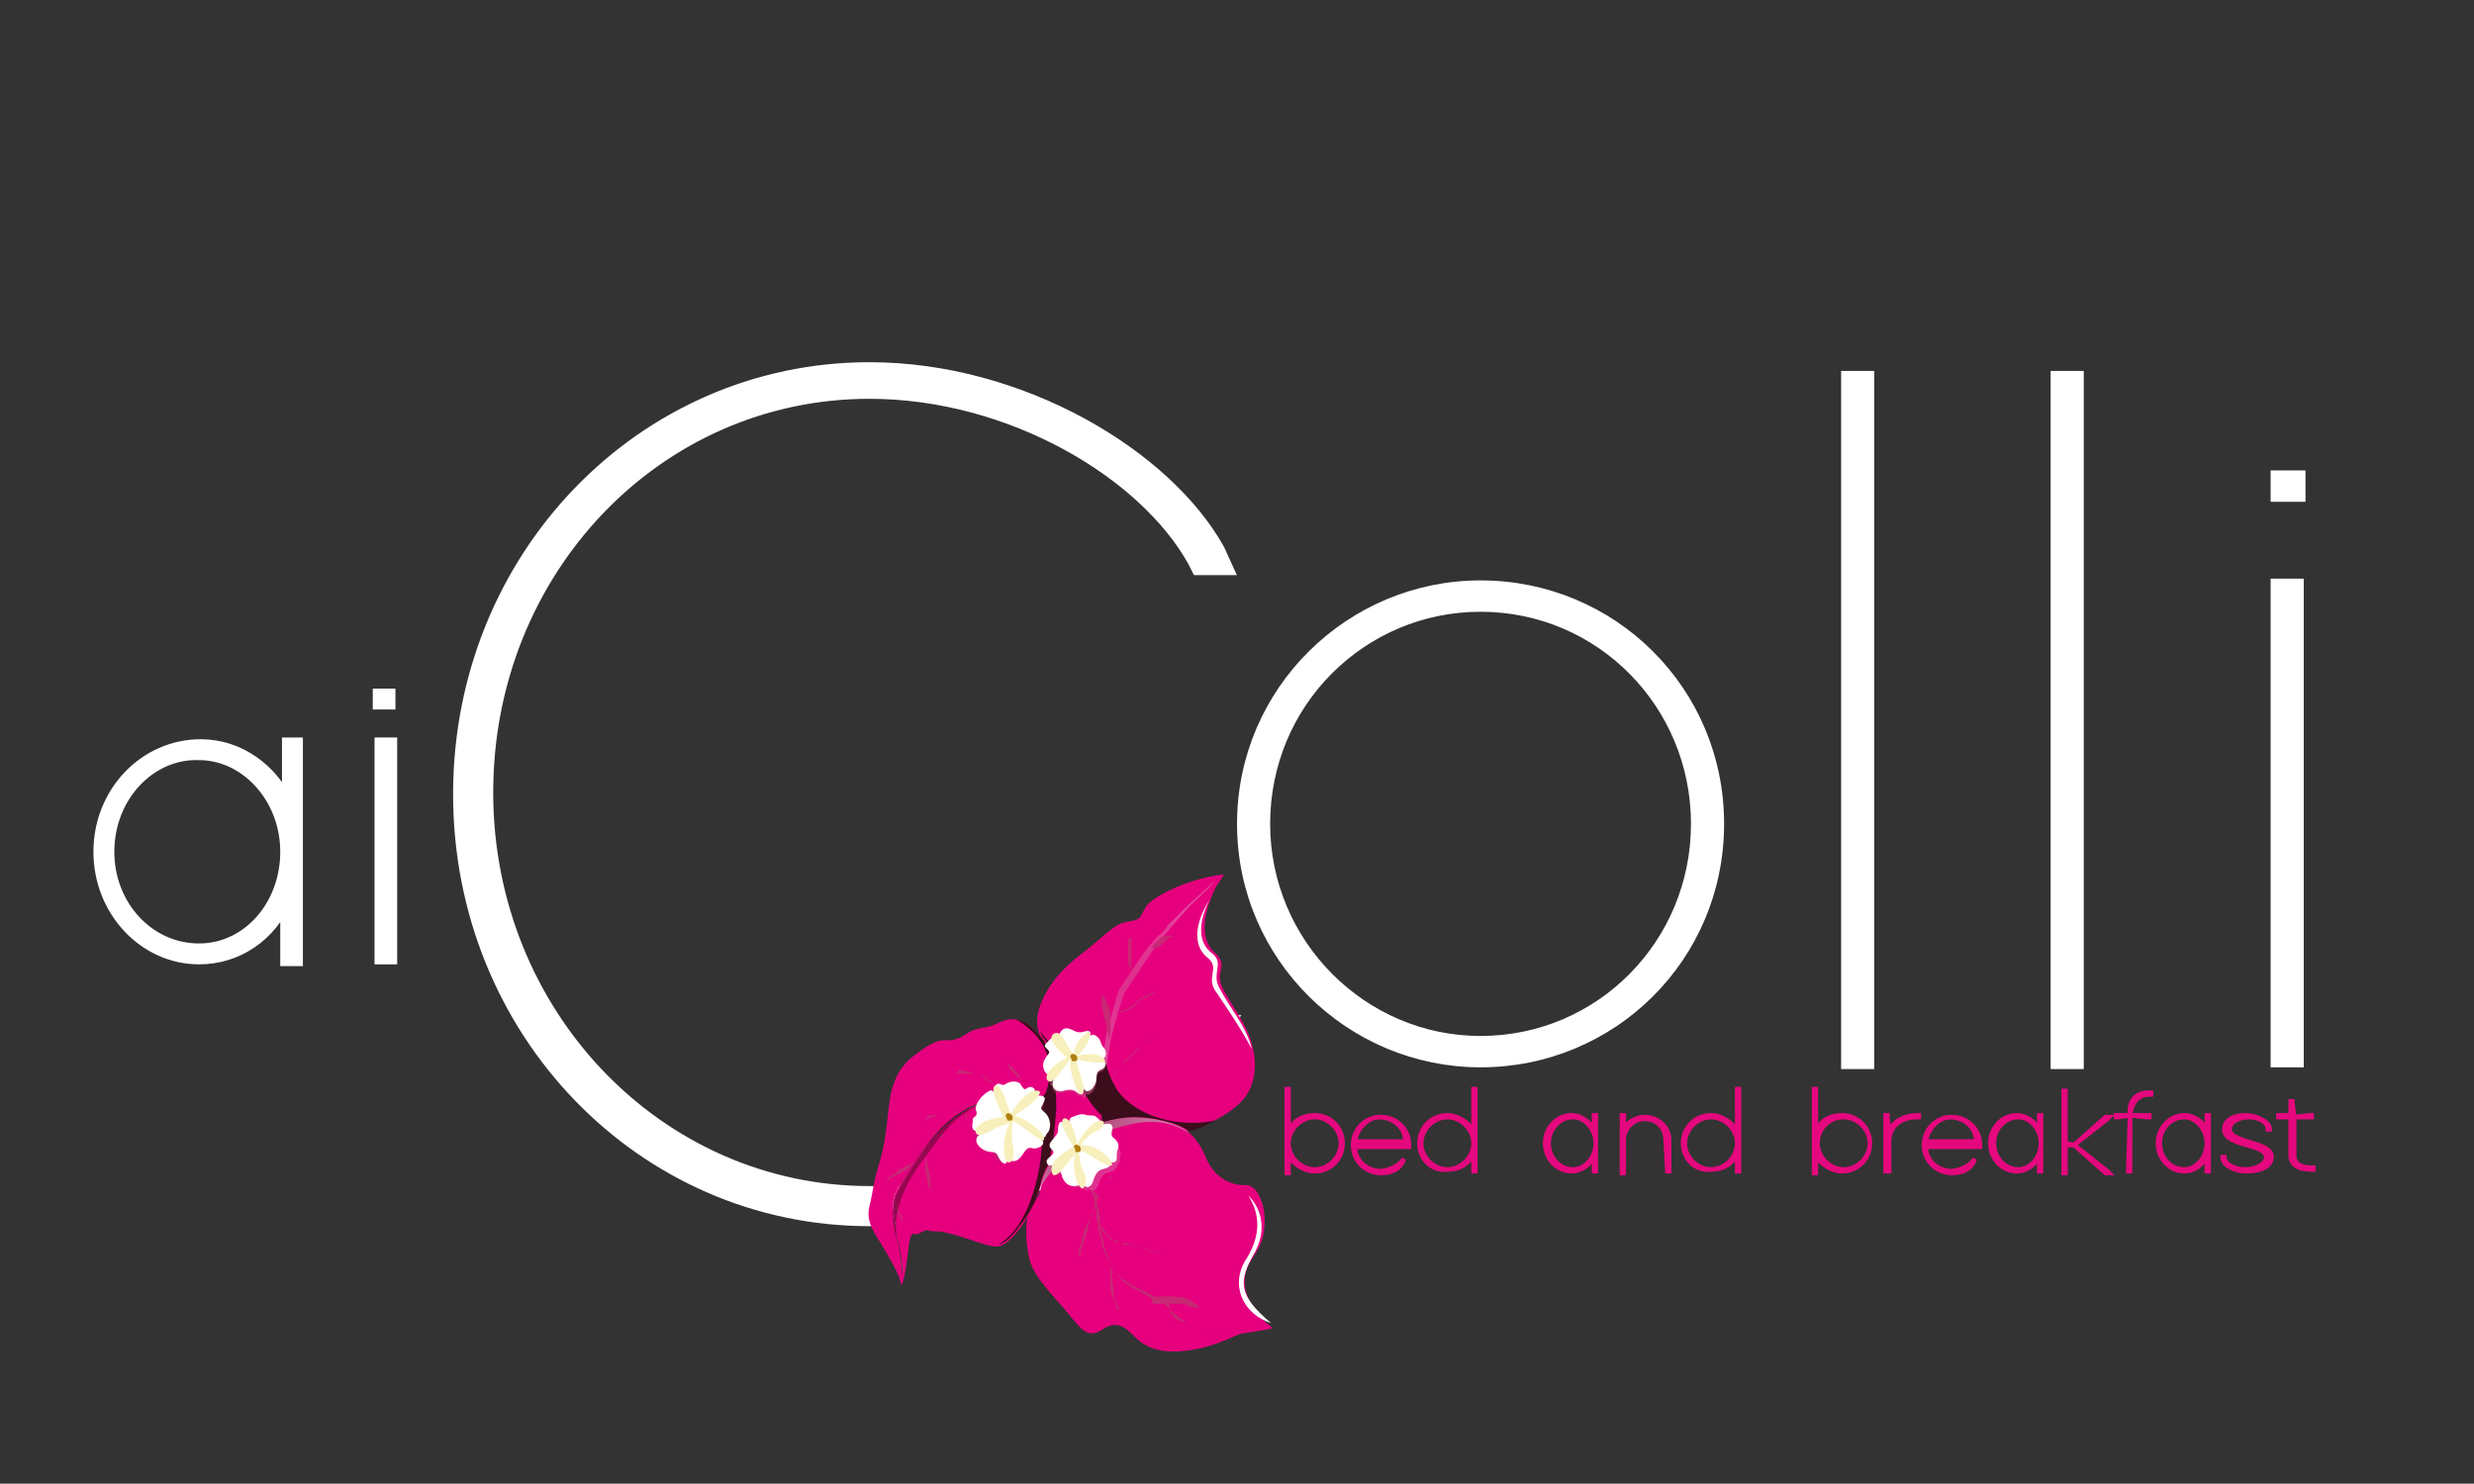<?xml version="1.0" encoding="utf-8"?>
<!-- Generator: Adobe Illustrator 24.2.0, SVG Export Plug-In . SVG Version: 6.00 Build 0)  -->
<svg version="1.1" id="Livello_1" xmlns="http://www.w3.org/2000/svg" xmlns:xlink="http://www.w3.org/1999/xlink" x="0px" y="0px"
	 viewBox="0 0 141.7 85" style="enable-background:new 0 0 141.7 85;" xml:space="preserve">
<rect x="0" y="0" width="141.7" height="85" fill="#333333" stroke="none"/>
<style type="text/css">
	.st0{fill:#FFFFFF;stroke:#FFFFFF;stroke-width:0.697;}
	.st1{fill:#E6007E;stroke:#E5087E;stroke-width:0.261;}
	.st2{fill:#E6007E;}
	.st3{opacity:0.5;}
	.st4{fill:#A94F69;}
	.st5{clip-path:url(#SVGID_7_);}
	.st6{clip-path:url(#SVGID_9_);fill:url(#SVGID_11_);}
	.st7{fill:url(#SVGID_12_);}
	.st8{opacity:0.5;fill:#E6007E;enable-background:new    ;}
	.st9{fill:url(#SVGID_13_);}
	.st10{clip-path:url(#SVGID_16_);}
	.st11{clip-path:url(#SVGID_17_);fill:url(#SVGID_18_);}
	.st12{fill:#3C0D1B;}
	.st13{clip-path:url(#SVGID_21_);}
	.st14{clip-path:url(#SVGID_22_);fill:url(#SVGID_23_);}
	.st15{clip-path:url(#SVGID_26_);}
	.st16{clip-path:url(#SVGID_27_);fill:url(#SVGID_28_);}
	.st17{fill:#FFFFFF;}
	.st18{clip-path:url(#SVGID_31_);}
	.st19{clip-path:url(#SVGID_32_);fill:url(#SVGID_33_);}
	.st20{clip-path:url(#SVGID_36_);}
	.st21{clip-path:url(#SVGID_37_);fill:url(#SVGID_38_);}
	.st22{opacity:0.46;fill:#3C0D1B;enable-background:new    ;}
	.st23{fill:url(#SVGID_39_);}
	.st24{fill:url(#SVGID_40_);}
	.st25{fill:url(#SVGID_41_);}
	.st26{fill:#F7F0BC;}
	.st27{fill:#B17F11;}
</style>
<g>
	<g>
		<path class="st0" d="M71.2,47.2c0-7.6,6.2-13.6,13.6-13.6c7.5,0,13.6,6,13.6,13.6s-6.1,13.6-13.6,13.6
			C77.4,60.8,71.2,54.8,71.2,47.2z M72.4,47.2c0,6.9,5.6,12.5,12.4,12.5c6.9,0,12.4-5.6,12.4-12.5s-5.5-12.5-12.4-12.5
			C78,34.7,72.4,40.2,72.4,47.2z"/>
		<path class="st0" d="M105.8,22.2v-0.6h1.2v0.6v38.1v0.6h-1.2v-0.6V22.2z"/>
		<path class="st0" d="M117.8,22.2v-0.6h1.2v0.6v38.1v0.6h-1.2v-0.6V22.2z"/>
		<path class="st0" d="M131,28.4h-0.6v-1.1h0.6h0.1h0.6v1.1H131L131,28.4z M130.4,34.1v-0.6h1.2v0.6v26.1v0.6h-1.2v-0.6V34.1z"/>
	</g>
	<g>
		<path class="st0" d="M5.7,48.8c0-3.4,2.6-6.1,5.8-6.1c2.2,0,4.1,1.4,5,3.4v-3.2v-0.3H17v0.3v5.9v5.9V55h-0.6v-0.3v-3.2
			c-0.9,2.1-2.8,3.4-5,3.4C8.3,54.9,5.7,52.2,5.7,48.8z M6.2,48.8c0,3.1,2.3,5.6,5.2,5.6c2.8,0,5-2.5,5-5.6s-2.3-5.6-5-5.6
			C8.6,43.1,6.2,45.6,6.2,48.8z"/>
		<path class="st0" d="M22,40.3h-0.3v-0.5H22l0,0h0.3v0.5H22L22,40.3z M21.8,42.9v-0.3h0.6v0.3v11.7v0.3h-0.6v-0.3V42.9z"/>
	</g>
	<g>
		<path class="st1" d="M73.7,65.5v-3v-0.1h0.1v0.1v2.3c0.3-0.6,0.8-0.9,1.5-0.9c0.9,0,1.6,0.7,1.6,1.6s-0.7,1.6-1.6,1.6
			c-0.6,0-1.2-0.4-1.5-0.9v0.9v0.1h-0.1v-0.1V65.5z M73.8,65.5c0,0.8,0.7,1.5,1.5,1.5s1.5-0.7,1.5-1.5S76.1,64,75.3,64
			C74.5,64,73.8,64.7,73.8,65.5z"/>
		<path class="st1" d="M80.4,66.4L80.4,66.4c-0.1,0.4-0.5,0.8-1.3,0.8c-0.9,0-1.6-0.7-1.6-1.6s0.7-1.6,1.6-1.6s1.6,0.7,1.6,1.6v0.1
			h-0.1h-3c0,0.8,0.7,1.4,1.5,1.4C79.8,67,80.2,66.7,80.4,66.4z M77.6,65.4h2.9c0-0.8-0.7-1.4-1.5-1.4C78.3,64,77.7,64.7,77.6,65.4z
			"/>
		<path class="st1" d="M81.3,65.5c0-0.9,0.7-1.6,1.6-1.6c0.6,0,1.2,0.4,1.5,0.9v-2.3v-0.1h0.1v0.1v3V67v0.1h-0.1V67v-0.9
			c-0.3,0.6-0.8,0.9-1.5,0.9C82,67.1,81.3,66.4,81.3,65.5z M81.4,65.5c0,0.8,0.7,1.5,1.5,1.5s1.5-0.7,1.5-1.5S83.7,64,82.9,64
			C82.1,64,81.4,64.7,81.4,65.5z"/>
		<path class="st1" d="M88.5,65.5c0-0.9,0.7-1.6,1.5-1.6c0.6,0,1.1,0.4,1.3,0.9V64v-0.1h0.1V64v1.5V67v0.1h-0.1V67v-0.8
			c-0.2,0.5-0.7,0.9-1.3,0.9C89.2,67.1,88.5,66.4,88.5,65.5z M88.7,65.5c0,0.8,0.6,1.5,1.4,1.5c0.7,0,1.3-0.7,1.3-1.5
			S90.8,64,90.1,64C89.3,64,88.7,64.7,88.7,65.5z"/>
		<path class="st1" d="M95.5,67.1L95.5,67.1L95.5,67.1L95.5,67.1l-0.1-1.8c0-0.7-0.5-1.2-1.2-1.2S93,64.7,93,65.3v0.1v1.7v0.1h-0.1
			v-0.1v-1.7v-0.1V64v-0.1H93V64v0.7c0.2-0.4,0.7-0.7,1.2-0.7c0.8,0,1.4,0.6,1.4,1.3v1.8H95.5z"/>
		<path class="st1" d="M96.4,65.5c0-0.9,0.7-1.6,1.6-1.6c0.6,0,1.2,0.4,1.5,0.9v-2.3v-0.1h0.1v0.1v3V67v0.1h-0.1V67v-0.9
			C99.2,66.7,98.7,67,98,67C97.1,67.1,96.4,66.4,96.4,65.5z M96.5,65.5c0,0.8,0.7,1.5,1.5,1.5s1.5-0.7,1.5-1.5S98.8,64,98,64
			S96.5,64.7,96.5,65.5z"/>
		<path class="st1" d="M103.9,65.5v-3v-0.1h0.1v0.1v2.3c0.3-0.6,0.8-0.9,1.5-0.9c0.9,0,1.6,0.7,1.6,1.6s-0.7,1.6-1.6,1.6
			c-0.6,0-1.2-0.4-1.5-0.9v0.9v0.1h-0.1v-0.1V65.5z M104.1,65.5c0,0.8,0.7,1.5,1.5,1.5s1.5-0.7,1.5-1.5s-0.7-1.5-1.5-1.5
			C104.7,64,104.1,64.7,104.1,65.5z"/>
		<path class="st1" d="M108.2,64.8c0.3-0.6,0.9-0.9,1.6-0.9h0.1V64h-0.1c-0.9,0-1.6,0.5-1.6,1.4l0,0v0.1V67v0.1H108V67v-1.5v-0.1
			l0,0V64v-0.1h0.1V64L108.2,64.8L108.2,64.8z"/>
		<path class="st1" d="M113.1,66.4L113.1,66.4c-0.1,0.4-0.5,0.8-1.3,0.8c-0.9,0-1.6-0.7-1.6-1.6s0.7-1.6,1.6-1.6s1.6,0.7,1.6,1.6
			v0.1h-0.1h-3c0,0.8,0.7,1.4,1.5,1.4C112.5,67,112.9,66.7,113.1,66.4z M110.3,65.4h2.9c0-0.8-0.7-1.4-1.5-1.4
			C111,64,110.4,64.7,110.3,65.4z"/>
		<path class="st1" d="M114,65.5c0-0.9,0.7-1.6,1.5-1.6c0.6,0,1.1,0.4,1.3,0.9V64v-0.1h0.1V64v1.5V67v0.1h-0.1V67v-0.8
			c-0.2,0.5-0.7,0.9-1.3,0.9C114.7,67.1,114,66.4,114,65.5z M114.2,65.5c0,0.8,0.6,1.5,1.4,1.5c0.7,0,1.3-0.7,1.3-1.5
			s-0.6-1.5-1.3-1.5C114.8,64,114.2,64.7,114.2,65.5z"/>
		<path class="st1" d="M118.8,65.6h-0.5v1.5v0.1h-0.1v-0.1v-1.5v-0.1v-2.9v-0.1h0.1v0.1v2.9L118.8,65.6l1.8-1.6l0,0h0.2l-0.1,0.1
			L118.8,65.6l1.9,1.5l0.1,0.1h-0.2l0,0L118.8,65.6z"/>
		<path class="st1" d="M122,63.9h1h0.1V64H123L122,63.9V67v0.1h-0.1V67L122,63.9l-0.7,0.1h-0.1v-0.1h0.1H122
			c-0.1-0.9,0.4-1.3,1.1-1.3h0.1v0.1h-0.1C122.5,62.7,122.1,63.1,122,63.9z"/>
		<path class="st1" d="M123.6,65.5c0-0.9,0.7-1.6,1.5-1.6c0.6,0,1.1,0.4,1.3,0.9V64v-0.1h0.1V64v1.5V67v0.1h-0.1V67v-0.8
			c-0.2,0.5-0.7,0.9-1.3,0.9C124.3,67.1,123.6,66.4,123.6,65.5z M123.7,65.5c0,0.8,0.6,1.5,1.4,1.5c0.7,0,1.3-0.7,1.3-1.5
			s-0.6-1.5-1.3-1.5C124.3,64,123.7,64.7,123.7,65.5z"/>
		<path class="st1" d="M130,64.7h-0.1c0-0.4-0.5-0.7-1.1-0.7s-1.1,0.3-1.1,0.7c0,0.8,2.5,0.7,2.4,1.6c0,0.5-0.6,0.8-1.4,0.8
			s-1.4-0.4-1.4-0.8h0.1c0,0.4,0.6,0.7,1.2,0.7c0.6,0,1.2-0.3,1.2-0.7c0-0.8-2.4-0.6-2.4-1.6c0-0.5,0.5-0.8,1.2-0.8
			C129.3,63.9,130,64.3,130,64.7z"/>
		<path class="st1" d="M131.4,64v2.2c0,0.5,0.4,0.7,1,0.7h0.1V67h-0.1c-0.8,0-1.2-0.3-1.2-0.8V64h-0.6h-0.1v-0.1h0.1h0.6v-0.7v-0.1
			h0.1v0.1L131.4,64l0.9-0.1h0.1V64h-0.1H131.4z"/>
	</g>
	<g>
		<g>
			<path class="st0" d="M68.5,58.9l0.2-0.4h1.8l-0.6,1.1c-3.3,5.2-11.4,10.3-20.1,10.3c-13,0-23.5-10.8-23.5-24.4
				s10.5-24.4,23.5-24.4c8.7,0,17,5,20,10.4l0.5,1.1h-1.7l-0.2-0.4c-2.8-5.1-10.5-9.7-18.6-9.7c-12.2,0-21.9,10.2-21.9,22.9
				s9.8,22.9,21.9,22.9C57.9,68.5,65.5,63.8,68.5,58.9z"/>
		</g>
	</g>
	<g>
		<g>
			<g>
				<path class="st2" d="M68.2,75.7c-0.6-0.1-1.4-1-2.1-1.4c-0.7-0.3-2-0.8-2.6-2.3c-0.5-1.5-0.1-2-1-4.6c-0.4-1.2-0.6-2.1-0.7-2.7
					c-0.5,0.2-0.8,0.5-1.1,0.9c-0.9,1.2-1,2.3-1.2,2.9c0,0-0.2,0.3-0.5,0.8s-0.3,1.9,0,3c0.4,1.1,1.5,2.1,2.3,3.1s1.1,1.2,1.8,0.8
					c0.7-0.5,1.2-0.3,1.7,0.2c0.4,0.4,1.1,1.2,3,1s2.8-0.9,3.6-1.1c0,0,0,0,0.1,0C69.6,76.4,68.7,75.8,68.2,75.7z"/>
				<path class="st2" d="M71.3,73.6c-0.1-1.4,0.9-1.6,1.1-3.1c0.2-1.4-0.4-2.7-1.1-2.6c-0.8,0-1.7-0.4-2.2-1.5
					c-0.4-1.1-1.1-1.6-1.1-1.6l0,0c-0.6-0.5-2-0.8-3.2-0.8c-0.8,0-2.2,0.3-3.2,0.8c0.1,0.6,0.3,1.4,0.7,2.7c0.9,2.5,0.5,3.1,1,4.6
					s1.9,2,2.6,2.3s1.5,1.2,2.1,1.4c0.5,0.1,1.4,0.7,3.1,0.6c0.8-0.1,1.8-0.3,1.8-0.3S71.4,75,71.3,73.6z"/>
			</g>
			<g class="st3">
				<path class="st4" d="M62.4,67.5c0,0,0.1,0.2,0.2,0.6c0.1,0.2,0.1,0.4,0.2,0.7c0.1,0.3,0.1,0.5,0.2,0.9c0,0.2,0,0.3,0,0.5
					s0,0.4,0.1,0.5c0.1,0.4,0.1,0.7,0.3,1.1c0.1,0.4,0.3,0.8,0.5,1.1c0.1,0.2,0.3,0.3,0.4,0.5c0.1,0.1,0.2,0.1,0.3,0.2
					c0.1,0.1,0.2,0.1,0.3,0.2c0.4,0.2,0.7,0.4,1.1,0.6c0.2,0.1,0.4,0.2,0.6,0.3c0.1,0,0.2,0.1,0.3,0.2L67,75l0.1,0.1
					c0.3,0.3,0.6,0.5,0.9,0.7c0.3,0.1,0.7,0.2,1,0.3c0.3,0.1,0.6,0.2,0.8,0.3c0.1,0,0.2,0.1,0.4,0.1c0.1,0,0.2,0,0.3,0
					c0.2,0,0.3,0,0.4,0s0.2,0,0.2,0s-0.1,0-0.2,0s-0.3,0-0.4,0s-0.2,0-0.3,0c-0.1,0-0.2,0-0.4-0.1c-0.3-0.1-0.5-0.2-0.8-0.3
					c-0.3-0.1-0.7-0.2-1-0.3c-0.1,0-0.2-0.1-0.3-0.1c-0.1,0-0.2-0.1-0.3-0.1c-0.1-0.1-0.2-0.1-0.2-0.2l-0.1-0.1L67,75v-0.1v-0.1
					l-0.1-0.1c-0.1-0.1-0.2-0.1-0.3-0.2c-0.2-0.1-0.4-0.2-0.6-0.3c-0.4-0.2-0.8-0.4-1.2-0.6c-0.1-0.1-0.2-0.1-0.3-0.2
					c-0.1-0.1-0.2-0.1-0.3-0.2c-0.2-0.2-0.3-0.3-0.4-0.5c-0.3-0.4-0.4-0.7-0.6-1.1c-0.1-0.4-0.2-0.8-0.3-1.2c0-0.2,0-0.4-0.1-0.5
					c0-0.2,0-0.3,0-0.5c0-0.3-0.1-0.6-0.2-0.9c-0.1-0.3-0.1-0.5-0.2-0.7C62.5,67.7,62.4,67.5,62.4,67.5z"/>
				<path class="st4" d="M62.7,68.2L62.7,68.2c0,0.1,0,0.1,0,0.2s0,0.1,0,0.2s0,0.2,0,0.3c0,0.1,0,0.2-0.1,0.4c0,0.1,0,0.1,0,0.2
					s0,0.1-0.1,0.2c0,0.1-0.1,0.3-0.1,0.4c-0.1,0.1-0.1,0.3-0.1,0.4c-0.1,0.3-0.2,0.6-0.3,0.8c0,0.1-0.1,0.3-0.1,0.4s0,0.2-0.1,0.4
					c0,0.1,0,0.2,0,0.3v0.1v0.1c0,0.1,0,0.2,0,0.2s0-0.1,0-0.2v-0.1v-0.1c0-0.1,0-0.2,0-0.3c0-0.1,0-0.2,0-0.4c0-0.1,0-0.3,0.1-0.4
					c0-0.1,0.1-0.3,0.1-0.4s0.1-0.3,0.1-0.4s0.1-0.3,0.2-0.4c0.1-0.1,0.1-0.3,0.2-0.4c0-0.1,0-0.1,0.1-0.2c0-0.1,0-0.1,0.1-0.2
					c0-0.1,0.1-0.2,0.1-0.3c0-0.1,0-0.2,0.1-0.3c0-0.1,0-0.2,0-0.2C62.7,68.3,62.7,68.3,62.7,68.2L62.7,68.2z"/>
				<path class="st4" d="M63,70.1c0,0,0,0.1,0.1,0.2s0.2,0.2,0.3,0.4c0.1,0.1,0.1,0.1,0.2,0.2c0.1,0.1,0.2,0.1,0.3,0.2
					c0.1,0,0.1,0,0.2,0.1c0.1,0,0.1,0,0.2,0s0.3,0,0.4,0.1c0.1,0,0.3,0.1,0.4,0.1s0.3,0.1,0.4,0.1s0.2,0.1,0.3,0.1
					c0.1,0,0.2,0.1,0.3,0.1c0.1,0,0.2,0.1,0.2,0.1c0.1,0,0.1,0.1,0.2,0.1c0.1,0.1,0.2,0.1,0.2,0.1s-0.1,0-0.2-0.1
					c-0.1,0-0.1,0-0.2-0.1c-0.1,0-0.2-0.1-0.3-0.1c-0.1,0-0.2-0.1-0.3-0.1c-0.1,0-0.2-0.1-0.3-0.1c-0.2-0.1-0.5-0.1-0.8-0.2
					c-0.1,0-0.3,0-0.4-0.1c-0.1,0-0.1,0-0.2,0c-0.1,0-0.1,0-0.2-0.1c-0.1-0.1-0.2-0.1-0.3-0.2s-0.2-0.2-0.2-0.2
					c-0.1-0.1-0.1-0.2-0.2-0.2c0-0.1-0.1-0.1-0.1-0.2C63,70.1,63,70.1,63,70.1z"/>
				<path class="st4" d="M62.3,66.9C62.3,66.9,62.3,66.9,62.3,66.9c0.1,0.1,0.2,0.1,0.2,0.2c0.1,0,0.1,0.1,0.2,0.1
					c0.1,0,0.1,0.1,0.2,0.1H63h0.1c0.1,0,0.2,0.1,0.3,0.1s0.2,0,0.3,0.1c0.1,0,0.2,0.1,0.3,0.1s0.2,0,0.3,0c0.1,0,0.2,0,0.3,0
					c0.1,0,0.2,0,0.2,0c0.1,0,0.3,0,0.4,0s0.1,0,0.1,0s0,0-0.1,0s-0.2,0-0.4,0c-0.1,0-0.2,0-0.2,0c-0.1,0-0.2,0-0.3,0
					c-0.1,0-0.2,0-0.3,0c-0.1,0-0.2,0-0.3-0.1c-0.1,0-0.2,0-0.3-0.1c-0.1,0-0.2-0.1-0.3-0.1H63c0,0-0.1,0-0.1-0.1
					c-0.1,0-0.1-0.1-0.2-0.1c-0.1-0.1-0.2-0.1-0.3-0.2C62.3,67,62.3,66.9,62.3,66.9z"/>
				<path class="st4" d="M63.7,72.6C63.7,72.6,63.7,72.6,63.7,72.6c0,0.2,0,0.3,0,0.4c0,0.2,0,0.6,0.1,0.9c0,0.1,0,0.2,0,0.2
					c0,0.1,0,0.2,0,0.2c0,0.1,0,0.1,0.1,0.2c0,0.1,0,0.1,0.1,0.2c0,0.1,0,0.1,0.1,0.2V75c0,0.1,0,0.1,0,0.1s0,0-0.1-0.1
					c0-0.1-0.1-0.1-0.1-0.3c0-0.1-0.1-0.1-0.1-0.2s0-0.1-0.1-0.2c0-0.1-0.1-0.3-0.1-0.5s0-0.3,0-0.5s0-0.3,0-0.4
					S63.6,72.7,63.7,72.6C63.7,72.7,63.7,72.6,63.7,72.6z"/>
				<path class="st4" d="M65.9,74.4C65.9,74.4,65.9,74.4,65.9,74.4c0.2,0,0.3,0,0.4-0.1c0.3,0,0.7-0.1,1,0c0.1,0,0.2,0,0.3,0
					c0.1,0,0.2,0,0.3,0.1c0.1,0,0.2,0,0.2,0.1c0.1,0,0.2,0,0.2,0.1c0.1,0,0.1,0.1,0.2,0.1s0.1,0,0.1,0.1c0.1,0,0.1,0.1,0.1,0.1
					s0,0-0.1,0h-0.1c-0.1,0-0.1,0-0.2,0s-0.1,0-0.2-0.1c-0.1,0-0.2,0-0.2-0.1c-0.1,0-0.2,0-0.3,0c-0.1,0-0.2,0-0.3,0
					c-0.2,0-0.4,0-0.5,0c-0.2,0-0.3,0-0.5,0c-0.1,0-0.3,0-0.3,0C66,74.4,65.9,74.4,65.9,74.4z"/>
			</g>
			<g>
				<g>
					<g>
						<defs>
							<polygon id="SVGID_1_" points="1,1 2,1 1,2 							"/>
						</defs>
						<defs>
							<polygon id="SVGID_5_" points="-1,-1 -2,-1 -1,-2 							"/>
						</defs>
						<clipPath id="SVGID_7_">
							<use xlink:href="#SVGID_1_"  style="overflow:visible;"/>
						</clipPath>
						<clipPath id="SVGID_9_" class="st5">
							<use xlink:href="#SVGID_5_"  style="overflow:visible;"/>
						</clipPath>
						
							<radialGradient id="SVGID_11_" cx="61.51" cy="22.015" r="7.59" gradientTransform="matrix(1 0 0 -1 0 86)" gradientUnits="userSpaceOnUse">
							<stop  offset="0" style="stop-color:#FFFFFF"/>
							<stop  offset="0.949" style="stop-color:#000000"/>
						</radialGradient>
						<path class="st6" d="M61.7,66.5c1.1,0.5,0.5-1.3,2-1.8c1.3-0.4,2.8-0.8,4.4,0.2L68,64.8l0,0c-0.6-0.5-2-0.8-3.2-0.8
							c-0.8,0-2.2,0.3-3.2,0.8c-0.5,0.2-0.8,0.5-1.1,0.9c-0.9,1.2-1,2.3-1.2,2.8C60,67.3,60.8,66.1,61.7,66.5z"/>
					</g>
				</g>
				
					<radialGradient id="SVGID_12_" cx="61.51" cy="22.015" r="7.59" gradientTransform="matrix(1 0 0 -1 0 86)" gradientUnits="userSpaceOnUse">
					<stop  offset="0" style="stop-color:#AA396B"/>
					<stop  offset="0.949" style="stop-color:#DD8CBB"/>
				</radialGradient>
				<path class="st7" d="M61.7,66.5c1.1,0.5,0.5-1.3,2-1.8c1.3-0.4,2.8-0.8,4.4,0.2L68,64.8l0,0c-0.6-0.5-2-0.8-3.2-0.8
					c-0.8,0-2.2,0.3-3.2,0.8c-0.5,0.2-0.8,0.5-1.1,0.9c-0.9,1.2-1,2.3-1.2,2.8C60,67.3,60.8,66.1,61.7,66.5z"/>
			</g>
			<g>
				<path class="st2" d="M65.6,52c-0.3,0.5-0.2,0.7-1,0.8c-0.8,0.1-1.4,0.9-2.6,1.8c-1.2,0.9-1.9,1.8-2.3,2.7
					c-0.4,0.9-0.4,1.6,0,2.3c0.2,0.2,0.3,0.5,0.4,0.8c0.1,0.1,0.2,0.2,0.3,0.2c1.1,0.9,1.6,2.5,2.6,3.4c-0.1-2.3,0.2-8.7,6.8-13.4
					c0.1-0.2,0.2-0.3,0.3-0.5C68.1,50.3,65.9,51.4,65.6,52z"/>
				<path class="st2" d="M60.4,60.6c-0.1-0.1-0.2-0.2-0.3-0.2c0.6,1.7,0.4,4.7-0.1,6.4c0.2-0.3,0.4-0.7,0.6-1.1
					c0.5-0.7,1.5-1.1,2.5-1.4c0-0.1,0-0.2,0-0.4C62,63.1,61.6,61.5,60.4,60.6z"/>
				<path class="st8" d="M61,62.1C60.9,62.1,60.9,62,61,62.1c0.2,0.8,0.1,2.2-0.2,3.1c0.1-0.2,0.2-0.3,0.3-0.5
					c0.3-0.3,0.7-0.6,1.2-0.7c0-0.1,0-0.1,0-0.2C61.8,63.3,61.5,62.5,61,62.1z"/>
			</g>
			<path class="st2" d="M71.2,58.6c-0.9-1.6-1.5-2.2-1.3-2.9s-0.1-0.9-0.5-1.3c-0.3-0.4-0.9-1.4,0.4-3.9c-7.1,5-7,11.9-6.8,13.8
				c0.7-0.2,1.4-0.3,1.8-0.3c1.2,0,2.5,0.3,3.2,0.8c0.3-0.1,1.8-0.5,2.9-1.5C72.2,62.2,72.1,60.2,71.2,58.6z"/>
			<g class="st3">
				
					<radialGradient id="SVGID_13_" cx="66.482" cy="28.685" r="5.43" gradientTransform="matrix(1 0 0 -1 0 86)" gradientUnits="userSpaceOnUse">
					<stop  offset="0" style="stop-color:#AA396B"/>
					<stop  offset="0.461" style="stop-color:#DB65A2"/>
					<stop  offset="0.949" style="stop-color:#DD8CBB"/>
				</radialGradient>
				<path class="st9" d="M63.1,64.2c0,0,0-0.1,0-0.2c0-0.1,0-0.3,0-0.5s0-0.5,0-0.8s0-0.7,0-1c0.1-0.8,0.1-1.6,0.3-2.6
					c0.1-0.2,0.1-0.5,0.2-0.7c0.1-0.2,0.1-0.5,0.2-0.7c0-0.1,0.1-0.2,0.1-0.4c0-0.1,0.1-0.2,0.1-0.3l0.1-0.3l0.2-0.3
					c0.1-0.2,0.3-0.4,0.4-0.6c0.1-0.1,0.1-0.2,0.2-0.3s0.1-0.2,0.2-0.3c0.1-0.2,0.3-0.4,0.4-0.6c0.2-0.2,0.3-0.4,0.5-0.6
					c0.2-0.2,0.3-0.4,0.5-0.5c0.2-0.2,0.3-0.3,0.4-0.5c0.3-0.3,0.6-0.6,0.9-0.9c0.5-0.5,1-0.9,1.3-1.2s0.5-0.4,0.5-0.4
					s-0.2,0.2-0.5,0.5s-0.8,0.7-1.3,1.3c-0.3,0.3-0.5,0.6-0.8,0.9c-0.1,0.2-0.3,0.3-0.4,0.5s-0.3,0.3-0.4,0.5s-0.3,0.4-0.4,0.6
					c-0.1,0.2-0.3,0.4-0.4,0.6c-0.1,0.1-0.1,0.2-0.2,0.3S65.1,55.9,65,56c-0.1,0.2-0.3,0.4-0.4,0.6l-0.2,0.3l-0.1,0.3
					c0,0.1-0.1,0.2-0.1,0.3s-0.1,0.2-0.1,0.3C64,58,64,58.3,63.9,58.5c-0.1,0.2-0.1,0.5-0.2,0.7c-0.2,0.9-0.3,1.8-0.4,2.5
					c0,0.4-0.1,0.7-0.1,1s0,0.6,0,0.8C63.2,64,63.1,64.2,63.1,64.2z"/>
				<path class="st4" d="M63.2,63c0,0,0-0.1,0-0.2c0-0.1,0-0.1,0.1-0.2c0-0.1,0.1-0.2,0.1-0.3c0.1-0.1,0.1-0.2,0.2-0.3
					c0.1-0.1,0.1-0.2,0.2-0.4c0.1-0.1,0.2-0.2,0.3-0.4c0.1-0.1,0.2-0.2,0.3-0.4c0.1-0.1,0.2-0.2,0.3-0.3c0.1-0.1,0.2-0.2,0.3-0.3
					c0.1-0.1,0.2-0.2,0.3-0.2c0.1-0.1,0.2-0.1,0.3-0.2c0.1-0.1,0.2-0.1,0.3-0.2c0.1,0,0.2-0.1,0.2-0.1c0.1-0.1,0.2-0.1,0.2-0.1
					s-0.1,0-0.2,0.1c-0.1,0-0.1,0.1-0.2,0.1s-0.2,0.1-0.3,0.2c-0.1,0.1-0.2,0.1-0.3,0.2c-0.1,0.1-0.2,0.2-0.3,0.3
					c-0.1,0.1-0.2,0.2-0.3,0.3c-0.1,0.1-0.2,0.2-0.3,0.3c-0.1,0.1-0.2,0.2-0.3,0.3c-0.1,0.1-0.2,0.2-0.3,0.4
					c-0.1,0.1-0.2,0.2-0.2,0.3c-0.1,0.1-0.1,0.2-0.2,0.3c-0.1,0.1-0.1,0.2-0.1,0.3s-0.1,0.2-0.1,0.2C63.2,62.9,63.2,63,63.2,63z"/>
				<path class="st4" d="M63.9,58c0,0,0.2,0,0.4-0.1c0.1,0,0.1-0.1,0.2-0.1s0.1-0.1,0.2-0.1s0.1-0.1,0.2-0.1
					c0.1-0.1,0.1-0.1,0.2-0.2c0.1-0.1,0.1-0.1,0.2-0.2c0.1,0,0.2-0.1,0.2-0.1c0.2-0.1,0.3-0.1,0.4-0.2c0.1,0,0.2-0.1,0.3-0.1
					c0.1,0,0.1,0,0.1,0s0,0-0.1,0c0,0-0.1,0-0.1,0.1c0,0-0.1,0-0.2,0.1c-0.1,0-0.1,0.1-0.2,0.1s-0.1,0.1-0.2,0.1s-0.1,0.1-0.2,0.1
					s-0.1,0.1-0.2,0.2c-0.1,0.1-0.1,0.1-0.2,0.2c-0.1,0.1-0.1,0.1-0.2,0.1s-0.2,0.1-0.2,0.1c-0.1,0-0.1,0.1-0.2,0.1s-0.1,0-0.2,0
					S64,58,64,58C63.9,58,63.9,58,63.9,58z"/>
				<path class="st4" d="M63.5,59.5C63.5,59.5,63.5,59.5,63.5,59.5c0-0.2,0-0.3-0.1-0.4c0-0.3-0.1-0.6-0.2-1c0-0.2-0.1-0.3-0.1-0.5
					c0-0.1,0-0.2,0-0.2c0-0.1,0-0.1,0-0.2c0-0.1,0-0.1,0-0.2c0-0.1,0-0.1,0-0.1c0-0.1,0-0.1,0-0.1s0,0,0,0.1c0,0,0,0.1,0.1,0.1
					c0,0.1,0,0.1,0.1,0.2c0,0.1,0,0.1,0.1,0.2c0,0.1,0,0.2,0.1,0.2c0,0.2,0.1,0.3,0.1,0.5c0,0.1,0,0.2,0,0.3s0,0.2,0,0.3
					c0,0.2,0,0.3,0,0.5C63.6,59.3,63.6,59.4,63.5,59.5C63.5,59.5,63.5,59.5,63.5,59.5z"/>
				<path class="st4" d="M64.9,55.7c0,0-0.1-0.1-0.2-0.3c0-0.1-0.1-0.2-0.1-0.3s0-0.1,0-0.2c0-0.1,0-0.1,0-0.2c0-0.1,0-0.1,0-0.2
					c0-0.1,0-0.1,0-0.2c0-0.1,0-0.1,0-0.2c0,0,0,0,0-0.1c0,0,0,0,0-0.1c0,0,0-0.1,0.1-0.1c0,0,0-0.1,0.1-0.1v-0.1c0,0,0,0,0,0.1v0.1
					v0.1V54c0,0,0,0.1,0,0.2c0,0.1,0,0.1,0,0.2c0,0.1,0,0.1,0,0.2c0,0.1,0,0.1,0,0.2c0,0.1,0,0.1,0,0.2c0,0.1,0,0.1,0,0.2v0.1
					C64.8,55.5,64.9,55.6,64.9,55.7L64.9,55.7z"/>
				<path class="st4" d="M65.9,54.3c0,0,0.1-0.1,0.2-0.2c0.1-0.1,0.1-0.1,0.2-0.2l0.1-0.1l0.1-0.1c0.1,0,0.2-0.1,0.3-0.1h0.1H67
					c0.2,0,0.3,0,0.3,0s-0.1,0-0.2,0.1H67c0,0-0.1,0-0.1,0.1c0,0-0.1,0-0.1,0.1c0,0-0.1,0-0.1,0.1c0,0-0.1,0-0.1,0.1
					c0,0-0.1,0-0.1,0.1c-0.1,0-0.2,0.1-0.2,0.1C66,54.3,65.9,54.3,65.9,54.3z"/>
			</g>
			<g>
				<g>
					<g>
						<defs>
							<polygon id="SVGID_14_" points="1,1 2,1 1,2 							"/>
						</defs>
						<defs>
							<polygon id="SVGID_15_" points="-1,-1 -2,-1 -1,-2 							"/>
						</defs>
						<clipPath id="SVGID_16_">
							<use xlink:href="#SVGID_14_"  style="overflow:visible;"/>
						</clipPath>
						<clipPath id="SVGID_17_" class="st10">
							<use xlink:href="#SVGID_15_"  style="overflow:visible;"/>
						</clipPath>
						
							<radialGradient id="SVGID_18_" cx="61.51" cy="22.014" r="7.59" gradientTransform="matrix(1 0 0 -1 0 86)" gradientUnits="userSpaceOnUse">
							<stop  offset="0" style="stop-color:#FFFFFF"/>
							<stop  offset="0.949" style="stop-color:#000000"/>
						</radialGradient>
						<path class="st11" d="M63.9,62.3c-1-1.7,0-2-2.1-2c-1.2,0-1.8-0.6-2.2-1.2c0,0.1,0.1,0.3,0.2,0.4c0.2,0.2,0.3,0.5,0.4,0.8
							c0.1,0.1,0.2,0.2,0.3,0.2c1.1,0.9,1.6,2.5,2.6,3.4c0,0.1,0,0.3,0,0.4c0.7-0.2,1.4-0.3,1.8-0.3c1.2,0,2.5,0.3,3.2,0.8
							c0.2,0,0.8-0.2,1.5-0.6C67.1,64.7,64.7,63.7,63.9,62.3z"/>
					</g>
				</g>
				<path class="st12" d="M63.9,62.3c-1-1.7,0-2-2.1-2c-1.2,0-1.8-0.6-2.2-1.2c0,0.1,0.1,0.3,0.2,0.4c0.2,0.2,0.3,0.5,0.4,0.8
					c0.1,0.1,0.2,0.2,0.3,0.2c1.1,0.9,1.6,2.5,2.6,3.4c0,0.1,0,0.3,0,0.4c0.7-0.2,1.4-0.3,1.8-0.3c1.2,0,2.5,0.3,3.2,0.8
					c0.2,0,0.8-0.2,1.5-0.6C67.1,64.7,64.7,63.7,63.9,62.3z"/>
			</g>
			<path class="st2" d="M51.4,70.9C51,68.5,51,68.7,52.1,67s2.7-3.8,4.7-3.9c1.4-0.1,2.9,0.2,3.7,0.4c0-1.6-0.2-3.2-0.8-4
				c-1-1.2-1.7-1.3-2.5-0.9c-0.8,0.4-1.2,0.2-1.8,0.6c-0.6,0.4-0.8,0.4-1.4,0.4c-0.5,0-1.3,0.6-1.8,1s-1,1.1-1.2,2.2
				c-0.2,1.1-0.2,2.4-0.6,3.7c-0.4,1.3-0.4,1.8-0.6,2.6c-0.2,0.8,0.2,1.4,0.5,1.9s1.4,2.2,1.3,2.7c0,0,0-0.1,0.1-0.2
				C51.7,73,51.6,72.2,51.4,70.9z"/>
			<path class="st2" d="M56.8,63.1c-1.9,0.2-3.6,2.2-4.7,3.9c-1.1,1.7-1.1,1.5-0.7,3.9c0.3,1.3,0.3,2.1,0.3,2.6
				c0.1-0.3,0.2-0.9,0.3-1.7c0.1-1,0.2-1.2,0.4-1.1s0.5-0.3,0.8-0.2c0.3,0.1,0.7,0,0.9,0.1c1.4,0.3,2.5,0.9,3.1,0.8s1.3-1.1,1.6-1.6
				c0.2-0.3,0.4-0.7,0.5-0.9c0.1-0.2,0.1-0.4,0.2-0.6c0.1-0.4,0.2-0.9,0.5-1.4c0.3-0.9,0.4-2.1,0.5-3.3C59.7,63.3,58.2,63,56.8,63.1
				z"/>
			<g class="st3">
				<path class="st4" d="M51.8,73c0,0,0-0.2-0.1-0.5s-0.2-0.8-0.3-1.3c-0.1-0.3-0.1-0.6-0.2-0.9c-0.1-0.3-0.1-0.7-0.1-1
					c0-0.4,0.1-0.7,0.3-1.1c0.2-0.3,0.4-0.6,0.6-1c0.1-0.2,0.2-0.3,0.3-0.5s0.2-0.3,0.3-0.5s0.2-0.3,0.3-0.5
					c0.1-0.1,0.2-0.3,0.3-0.4c0.2-0.3,0.4-0.5,0.7-0.8c0.1-0.1,0.2-0.2,0.3-0.3c0.1-0.1,0.2-0.2,0.3-0.3c0.2-0.2,0.4-0.3,0.6-0.4
					c0.1-0.1,0.2-0.1,0.3-0.1s0.2-0.1,0.3-0.1c0.2-0.1,0.3-0.1,0.4-0.1c0.1,0,0.1,0,0.1,0s0,0-0.1,0s-0.2,0.1-0.4,0.1
					c-0.1,0-0.2,0.1-0.3,0.1s-0.2,0.1-0.3,0.1c-0.2,0.1-0.4,0.3-0.6,0.4c-0.1,0.1-0.2,0.2-0.3,0.3s-0.2,0.2-0.3,0.3
					c-0.2,0.2-0.4,0.5-0.7,0.8c-0.1,0.1-0.2,0.3-0.3,0.4s-0.2,0.3-0.3,0.5s-0.2,0.3-0.3,0.5S52.1,67,52,67.2c-0.2,0.3-0.4,0.6-0.6,1
					c-0.2,0.3-0.3,0.7-0.3,1s0,0.7,0.1,1s0.1,0.6,0.2,0.9c0.1,0.6,0.2,1,0.2,1.3C51.7,72.8,51.8,73,51.8,73z"/>
				<path class="st4" d="M51.2,68.6L51.2,68.6c0,0.1,0.1,0.2,0.1,0.3c0,0.1,0.1,0.2,0.1,0.3c0,0.1,0,0.1,0.1,0.2
					c0,0.1,0,0.1,0.1,0.2c0,0.1,0.1,0.2,0.1,0.3c0,0.1,0,0.1,0.1,0.1v0.1c0,0.1,0.1,0.2,0.1,0.2v0.1c0,0,0,0,0-0.1
					c0,0-0.1-0.1-0.1-0.2c0,0,0-0.1-0.1-0.1c0,0,0-0.1-0.1-0.1c0-0.1,0-0.1-0.1-0.2c0-0.1,0-0.1-0.1-0.2c0-0.1,0-0.1-0.1-0.2
					c0-0.1,0-0.1,0-0.2s0-0.2-0.1-0.3C51.2,68.8,51.2,68.7,51.2,68.6L51.2,68.6z"/>
				<path class="st4" d="M50.6,67.9c0,0,0.1-0.1,0.2-0.3c0.1-0.2,0.4-0.3,0.6-0.5c0.1-0.1,0.2-0.2,0.3-0.2s0.1-0.1,0.2-0.1
					c0.1,0,0.1-0.1,0.2-0.1c0.1,0,0.2-0.1,0.2-0.1c0.1,0,0.1,0,0.1,0s0,0-0.1,0.1c-0.1,0-0.1,0.1-0.2,0.2L52,67c0,0-0.1,0.1-0.2,0.1
					c-0.1,0-0.1,0.1-0.2,0.1c-0.1,0-0.1,0.1-0.2,0.1c-0.1,0-0.1,0.1-0.2,0.1c-0.1,0-0.1,0.1-0.2,0.1c-0.1,0.1-0.2,0.2-0.3,0.2
					C50.8,67.8,50.7,67.8,50.6,67.9L50.6,67.9z"/>
				<path class="st4" d="M52.9,65.8C52.9,65.8,52.9,65.8,52.9,65.8c0,0.2,0,0.3,0.1,0.4c0,0.1,0.1,0.3,0.1,0.4
					c0,0.2,0.1,0.3,0.1,0.5c0.1,0.3,0.1,0.7,0.1,0.9c0,0.1,0,0.2,0,0.3c0,0.1,0,0.1,0,0.1s0,0,0-0.1s0-0.2-0.1-0.3
					c-0.1-0.3-0.1-0.6-0.2-0.9c0-0.1,0-0.2,0-0.3c0-0.1,0-0.2,0-0.2c0-0.2,0-0.3,0-0.4S53,66,52.9,65.8
					C52.9,65.9,52.9,65.8,52.9,65.8z"/>
				<path class="st4" d="M54.1,64.5c0,0,0,0.1-0.1,0.2v0.1v0.1c0,0.1,0,0.2-0.1,0.3v0.1v0.1c0,0.1,0,0.2,0,0.2c0,0.1,0,0.2,0,0.2
					s0-0.1,0-0.2s0-0.2,0-0.2v-0.1v-0.1c0-0.1,0-0.2,0.1-0.3v-0.1v-0.1C54,64.6,54.1,64.5,54.1,64.5z"/>
				<path class="st4" d="M52.7,64.2c0,0,0.1,0,0.3-0.1c0.1,0,0.2,0,0.3-0.1c0.1,0,0.2,0,0.4-0.1c0.1,0,0.1,0,0.2,0
					c0.1,0,0.1,0,0.2,0c0.1,0,0.2,0,0.3,0s0.2,0,0.2,0c0.1,0,0.1,0,0.1,0s0,0-0.1,0s-0.1,0-0.2,0c-0.1,0-0.2,0-0.3,0s-0.2,0-0.3,0
					s-0.2,0-0.3,0s-0.2,0-0.3,0C52.9,64.2,52.8,64.2,52.7,64.2L52.7,64.2z"/>
				<path class="st4" d="M55.4,63.5C55.4,63.5,55.4,63.6,55.4,63.5c0,0.1,0,0.2-0.1,0.3c0,0.1,0,0.1,0,0.2c0,0.1,0,0.1,0,0.2
					s0,0.1,0,0.2s0,0.1,0,0.2s0,0.1,0,0.2s0,0.1,0,0.2s0,0.1,0,0.2s0,0.1,0,0.2s0,0.2,0,0.2c0,0.1,0,0.1,0,0.1s0,0,0-0.1
					s0-0.1,0-0.2s0-0.1,0-0.2s0-0.1,0-0.2s0-0.1,0-0.2s0-0.1,0-0.2s0-0.1,0-0.2s0-0.1,0-0.2s0.1-0.2,0.1-0.3
					C55.3,63.7,55.4,63.7,55.4,63.5C55.4,63.6,55.4,63.5,55.4,63.5z"/>
				<path class="st4" d="M54.8,61.5C54.8,61.5,54.8,61.5,54.8,61.5c0.2,0,0.3,0,0.4,0s0.2,0,0.4,0c0.1,0,0.1,0,0.2,0h0.1H56
					c0.1,0,0.1,0.1,0.2,0.1c0.1,0,0.1,0.1,0.2,0.1c0.1,0.1,0.2,0.2,0.3,0.2c0.1,0.1,0.2,0.1,0.2,0.2l0.1,0.1c0,0,0,0-0.1-0.1
					c-0.1,0-0.1-0.1-0.2-0.1c-0.1-0.1-0.2-0.1-0.3-0.2c0,0-0.1,0-0.1-0.1c0,0-0.1,0-0.1-0.1c-0.1,0-0.1-0.1-0.2-0.1h-0.1h-0.1
					c-0.1,0-0.1,0-0.2-0.1c-0.1,0-0.3,0-0.4-0.1c-0.1,0-0.2,0-0.3,0C54.8,61.5,54.8,61.5,54.8,61.5z"/>
				<path class="st4" d="M57.7,60.9c0,0,0.1,0.1,0.2,0.2c0.1,0,0.1,0.1,0.2,0.2c0.1,0.1,0.1,0.1,0.2,0.2c0.1,0.1,0.1,0.2,0.1,0.2
					s0,0.1,0.1,0.1v0.1c0,0.1,0.1,0.2,0.1,0.2s-0.1-0.1-0.1-0.2c0,0,0-0.1-0.1-0.1c0,0,0-0.1-0.1-0.1l-0.1-0.1l-0.1-0.1L58,61.4
					l-0.1-0.1c-0.1-0.1-0.1-0.1-0.1-0.2C57.7,61,57.7,60.9,57.7,60.9z"/>
			</g>
			<g>
				<g>
					<g>
						<defs>
							<polygon id="SVGID_19_" points="1,1 2,1 1,2 							"/>
						</defs>
						<defs>
							<polygon id="SVGID_20_" points="-1,-1 -2,-1 -1,-2 							"/>
						</defs>
						<clipPath id="SVGID_21_">
							<use xlink:href="#SVGID_19_"  style="overflow:visible;"/>
						</clipPath>
						<clipPath id="SVGID_22_" class="st13">
							<use xlink:href="#SVGID_20_"  style="overflow:visible;"/>
						</clipPath>
						
							<radialGradient id="SVGID_23_" cx="61.51" cy="22.015" r="7.59" gradientTransform="matrix(1 0 0 -1 0 86)" gradientUnits="userSpaceOnUse">
							<stop  offset="0" style="stop-color:#FFFFFF"/>
							<stop  offset="0.949" style="stop-color:#000000"/>
						</radialGradient>
						<path class="st14" d="M59.7,59.5c-0.6-0.7-1-1-1.5-1.1c1,0.6,2.5,1.9,1.7,4.2c-1,1.3-0.6,1-0.3,2.1c0.3,1-0.3,5.4-2.4,6.6
							c0.6-0.1,1.2-1.1,1.6-1.6c0.2-0.3,0.4-0.7,0.5-0.9c0.1-0.2,0.1-0.4,0.2-0.6c0.1-0.4,0.2-0.9,0.5-1.4c0.3-0.9,0.4-2.1,0.5-3.3
							C60.5,61.9,60.3,60.3,59.7,59.5z"/>
					</g>
				</g>
				<path class="st12" d="M59.7,59.5c-0.6-0.7-1-1-1.5-1.1c1,0.6,2.5,1.9,1.7,4.2c-1,1.3-0.6,1-0.3,2.1c0.3,1-0.3,5.4-2.4,6.6
					c0.6-0.1,1.2-1.1,1.6-1.6c0.2-0.3,0.4-0.7,0.5-0.9c0.1-0.2,0.1-0.4,0.2-0.6c0.1-0.4,0.2-0.9,0.5-1.4c0.3-0.9,0.4-2.1,0.5-3.3
					C60.5,61.9,60.3,60.3,59.7,59.5z"/>
			</g>
			<g>
				<g>
					<defs>
						<polygon id="SVGID_24_" points="1,1 2,1 1,2 						"/>
					</defs>
					<defs>
						<polygon id="SVGID_25_" points="-1,-1 -2,-1 -1,-2 						"/>
					</defs>
					<clipPath id="SVGID_26_">
						<use xlink:href="#SVGID_24_"  style="overflow:visible;"/>
					</clipPath>
					<clipPath id="SVGID_27_" class="st15">
						<use xlink:href="#SVGID_25_"  style="overflow:visible;"/>
					</clipPath>
					
						<radialGradient id="SVGID_28_" cx="69.64" cy="33.736" r="7.769" gradientTransform="matrix(1 0 0 -1 0 86)" gradientUnits="userSpaceOnUse">
						<stop  offset="5.133900e-02" style="stop-color:#FFFFFF"/>
						<stop  offset="1" style="stop-color:#000000"/>
					</radialGradient>
					<path class="st16" d="M69.3,51.5c0,0-1.2,2.1,0.1,3.1c0.8,0.6-0.1,1.2,0.5,2.1c0.5,1,1.5,2.1,1.8,3.4c-0.7-1.3-1.4-2.3-2-3.2
						c-0.7-0.9,0.2-1.4-0.5-2C68.4,54.3,68.3,53.1,69.3,51.5z"/>
				</g>
			</g>
			<path class="st17" d="M69.3,51.5c0,0-1.2,2.1,0.1,3.1c0.8,0.6-0.1,1.2,0.5,2.1c0.5,1,1.5,2.1,1.8,3.4c-0.7-1.3-1.4-2.3-2-3.2
				c-0.7-0.9,0.2-1.4-0.5-2C68.4,54.3,68.3,53.1,69.3,51.5z"/>
			<g>
				<g>
					<defs>
						<polygon id="SVGID_29_" points="1,1 2,1 1,2 						"/>
					</defs>
					<defs>
						<polygon id="SVGID_30_" points="-1,-1 -2,-1 -1,-2 						"/>
					</defs>
					<clipPath id="SVGID_31_">
						<use xlink:href="#SVGID_29_"  style="overflow:visible;"/>
					</clipPath>
					<clipPath id="SVGID_32_" class="st18">
						<use xlink:href="#SVGID_30_"  style="overflow:visible;"/>
					</clipPath>
					
						<radialGradient id="SVGID_33_" cx="74.053" cy="12.238" r="10.273" gradientTransform="matrix(1 0 0 -1 0 86)" gradientUnits="userSpaceOnUse">
						<stop  offset="5.133900e-02" style="stop-color:#FFFFFF"/>
						<stop  offset="1" style="stop-color:#000000"/>
					</radialGradient>
					<path class="st19" d="M71.5,68.5c0,0,1.4,1.2,0.4,3.2c-1,1.7-1,2.5,0.9,4.1c-1.6-0.5-2.4-2.2-1.4-3.7
						C72.2,70.8,72.2,69.6,71.5,68.5z"/>
				</g>
			</g>
			<path class="st17" d="M71.5,68.5c0,0,1.4,1.2,0.4,3.2c-1,1.7-1,2.5,0.9,4.1c-1.6-0.5-2.4-2.2-1.4-3.7
				C72.2,70.8,72.2,69.6,71.5,68.5z"/>
			<g>
				<g>
					<defs>
						<polygon id="SVGID_34_" points="1,1 2,1 1,2 						"/>
					</defs>
					<defs>
						<polygon id="SVGID_35_" points="-1,-1 -2,-1 -1,-2 						"/>
					</defs>
					<clipPath id="SVGID_36_">
						<use xlink:href="#SVGID_34_"  style="overflow:visible;"/>
					</clipPath>
					<clipPath id="SVGID_37_" class="st20">
						<use xlink:href="#SVGID_35_"  style="overflow:visible;"/>
					</clipPath>
					
						<radialGradient id="SVGID_38_" cx="52.414" cy="15.092" r="10.313" gradientTransform="matrix(1 0 0 -1 0 86)" gradientUnits="userSpaceOnUse">
						<stop  offset="5.133900e-02" style="stop-color:#FFFFFF"/>
						<stop  offset="1" style="stop-color:#000000"/>
					</radialGradient>
					<path class="st21" d="M51.4,71.2c0,0-0.6-1.8,0-2.9s1.3-2.1,1.8-2.8c0.5-0.7,1.3-1.7,2.7-2.1c-1.1,0.6-1.5,1-2.4,2.2
						S50.9,68.8,51.4,71.2z"/>
				</g>
			</g>
			<path class="st22" d="M51.4,71.2c0,0-0.6-1.8,0-2.9s1.3-2.1,1.8-2.8c0.5-0.7,1.3-1.7,2.7-2.1c-1.1,0.6-1.5,1-2.4,2.2
				S50.9,68.8,51.4,71.2z"/>
			<g class="st3">
				
					<radialGradient id="SVGID_39_" cx="58.35" cy="20.793" r="12.485" gradientTransform="matrix(1 0 0 -1 0 86)" gradientUnits="userSpaceOnUse">
					<stop  offset="0" style="stop-color:#843A6B"/>
					<stop  offset="0.191" style="stop-color:#AA396B"/>
					<stop  offset="0.428" style="stop-color:#DB65A2"/>
					<stop  offset="0.949" style="stop-color:#DD8CBB"/>
				</radialGradient>
				<path class="st23" d="M63.9,65.5c-0.2-0.2-0.3-0.2-0.2-0.6c0.1-0.3,0-0.4-0.4-0.4l-0.1-0.1h-0.1c0-0.1-0.1-0.2-0.2-0.3
					C62.8,64,62.6,64,62.4,64c-0.3,0-0.4-0.1-0.9,0.1c-0.1,0-0.1,0.1-0.1,0.2c-0.1-0.1-0.2-0.1-0.3-0.1S61,64.3,61,64.4
					c-0.2-0.1-0.3,0.1-0.3,0.4s0,0.3-0.4,0.7c-0.3,0.4,0.3,0.5,0.1,0.7s-0.5,0.3-0.3,0.6c0.1,0.1,0.2,0.1,0.3,0.1
					c-0.1,0.2,0,0.3,0.1,0.4s0.2,0,0.3-0.1c0.1,0,0.2,0.1,0.2,0.2c0.1,0.3,0.4,0.8,1,0.6c0.1,0.1,0.1,0.2,0.2,0.2c0,0,0.1,0,0.1-0.1
					c0.2,0.2,0.5,0.1,0.6-0.2c0.1-0.3,0.2-0.6,0.5-0.7s0.5-0.1,0.5-0.3c0.1,0,0.1,0,0.1-0.1v-0.1c0.2,0,0.1-0.4,0.2-0.7
					C64.1,65.9,64.1,65.7,63.9,65.5z"/>
				
					<radialGradient id="SVGID_40_" cx="58.35" cy="20.793" r="12.485" gradientTransform="matrix(1 0 0 -1 0 86)" gradientUnits="userSpaceOnUse">
					<stop  offset="0" style="stop-color:#843A6B"/>
					<stop  offset="0.191" style="stop-color:#AA396B"/>
					<stop  offset="0.428" style="stop-color:#DB65A2"/>
					<stop  offset="0.949" style="stop-color:#DD8CBB"/>
				</radialGradient>
				<path class="st24" d="M59.9,63.9c-0.4-0.4-0.2-0.2-0.1-0.7c0.1-0.3-0.1-0.4-0.3-0.4c0-0.1,0-0.1,0-0.2h-0.1
					c0-0.2-0.2-0.3-0.4-0.2s-0.2,0.2-0.4-0.1s-0.7-0.3-0.9-0.1c-0.3,0.2-0.3-0.2-0.6,0.1L57,62.4c-0.1,0-0.1,0-0.3,0.1
					c-0.3,0.2-0.7,0.7-0.6,1c0.1,0.4,0,0.3-0.2,0.5c-0.1,0.2-0.3,0.6-0.1,0.7v0.1c0,0.1,0.1,0.1,0.2,0.1L55.9,65
					c-0.2,0.4,0.3,0.9,0.7,0.9s0.3,0.4,0.6,0.6c0.2,0.1,0.3,0.1,0.3,0h0.1c0,0,0.1,0,0.1-0.1l0,0c0.4,0.1,0.5-0.1,0.7-0.4
					s0.3-0.4,0.6-0.4c0.2,0,0.6-0.1,0.5-0.4c0.1,0,0.1,0,0.1,0c0-0.1,0-0.1-0.1-0.2c0.2,0.1,0.1-0.1,0.2-0.2
					C60.3,64.8,60.3,64.3,59.9,63.9z"/>
				
					<radialGradient id="SVGID_41_" cx="58.35" cy="20.793" r="12.486" gradientTransform="matrix(1 0 0 -1 0 86)" gradientUnits="userSpaceOnUse">
					<stop  offset="0" style="stop-color:#843A6B"/>
					<stop  offset="0.191" style="stop-color:#AA396B"/>
					<stop  offset="0.428" style="stop-color:#DB65A2"/>
					<stop  offset="0.949" style="stop-color:#DD8CBB"/>
				</radialGradient>
				<path class="st25" d="M59.9,61.5c0.1,0.2,0.2,0.3,0.3,0.3c-0.1,0.2-0.1,0.3,0,0.4c0,0,0,0,0.1,0c-0.1,0.4,0.3,0.5,0.6,0.4
					s0.6-0.1,0.8,0.1c0.1,0.1,0.2,0.1,0.3,0.1c0,0.1,0.1,0.1,0.1,0.1c0.1,0,0.1-0.1,0.1-0.2c0.3,0.1,0.6-0.4,0.6-0.8
					c0-0.4,0.1-0.4,0.2-0.5c0.1,0,0.4-0.2,0.3-0.4c0,0,0.1,0,0.1-0.1s0-0.1-0.1-0.2c0.2-0.1,0.1-0.4-0.1-0.6
					c-0.2-0.2-0.1-0.5-0.5-0.7c-0.1,0-0.1,0-0.2,0c0-0.1,0-0.2-0.1-0.2c0-0.1-0.2-0.1-0.3,0c-0.3,0.1-0.5,0.1-0.7-0.1
					c-0.2-0.1-0.5-0.2-0.7,0.1h-0.1c-0.1,0-0.1,0.1-0.1,0.1c-0.2,0-0.4,0.3-0.5,0.4c-0.2,0.2,0.2,0.3,0.2,0.5
					C60.2,60.7,59.8,60.9,59.9,61.5z"/>
			</g>
			<g>
				<path class="st17" d="M61.7,65.7c0,0-0.8-1.5-0.3-1.7s0.6-0.2,0.9-0.1c0.3,0,0.4,0,0.5,0.1c0.1,0.1,0.3,0.2,0.2,0.4
					C62.8,64.6,61.7,65.9,61.7,65.7z"/>
				<path class="st17" d="M61.8,65.8c0,0,0.2-0.8,1-1.2c0.7-0.4,1-0.2,0.9,0.1c-0.1,0.4,0,0.4,0.2,0.6c0.2,0.2,0.2,0.4,0.1,0.6
					c-0.1,0.3,0.1,0.7-0.3,0.7C63.2,66.6,62.5,65.8,61.8,65.8z"/>
				<path class="st17" d="M61.7,65.8c0,0-0.1,1.1,0.2,1.9c0.3,0.5,0.6,0.3,0.7,0c0.1-0.3,0.2-0.6,0.5-0.7c0.4-0.1,0.6-0.2,0.4-0.4
					C63.4,66.4,61.9,65.4,61.7,65.8z"/>
				<path class="st17" d="M61.6,65.8c0,0-0.8,0.5-1.2,1.1c-0.1,0.2,0.3,0,0.4,0.4c0.1,0.4,0.4,0.8,1,0.6
					C61.7,67,61.9,65.7,61.6,65.8z"/>
				<path class="st17" d="M60.7,66.4c0,0-0.5,0.6-0.7,0.3c-0.2-0.3,0.2-0.4,0.3-0.6c0.2-0.2-0.4-0.3-0.1-0.7
					c0.3-0.4,0.4-0.4,0.4-0.7c0-0.3,0.1-0.6,0.4-0.3c0.3,0.3,0.7,1.3,0.7,1.3L60.7,66.4z"/>
				<path class="st17" d="M57.7,64.7c0,0-0.2,1.7,0.2,1.8c0.3,0.1,0.5-0.1,0.7-0.4s0.3-0.4,0.6-0.3c0.3,0,0.7-0.2,0.5-0.5
					C59.4,64.9,57.7,63.2,57.7,64.7z"/>
				<path class="st17" d="M56,65.1c0,0,0.3-0.3,0.9-0.6c0.6-0.3,1-0.6,1-0.1c-0.1,0.5-0.2,1.3-0.2,1.7c0,0.4,0,0.7-0.3,0.5
					c-0.3-0.3-0.2-0.6-0.6-0.6C56.3,66,55.7,65.5,56,65.1z"/>
				<path class="st17" d="M55.9,64.8c0,0,1.6-0.5,1.7-0.7c0.1-0.2-0.2-0.9-0.5-1.3c-0.3-0.4-0.3-0.4-0.6-0.2s-0.7,0.7-0.6,1
					c0.1,0.3,0,0.3-0.2,0.5C55.8,64.2,55.5,64.7,55.9,64.8z"/>
				<path class="st17" d="M57.7,64c0,0-1-1.5-0.7-1.8s0.3,0.1,0.6-0.1c0.3-0.2,0.8-0.2,0.9,0.1c0.2,0.3,0.2,0.2,0.4,0.1
					c0.2-0.1,0.6,0.1,0.2,0.5C58.7,63.2,57.7,64,57.7,64z"/>
				<path class="st17" d="M57.9,64c0,0,0.8-0.9,1.2-1.1c0.3-0.2,0.9-0.2,0.7,0.2c-0.2,0.5-0.3,0.3,0.1,0.7c0.3,0.3,0.3,0.9,0.1,1.1
					s0,0.4-0.5,0.1S57.9,64,57.9,64z"/>
				<path class="st17" d="M61.4,60.4c0,0-0.9-0.8-0.7-1.2s0.5-0.3,0.7-0.2s0.4,0.2,0.7,0.1c0.3-0.1,0.5,0,0.2,0.4
					C62.1,59.9,61.6,60.7,61.4,60.4z"/>
				<path class="st17" d="M61.5,60.5c0,0,0.8-1.4,1.2-1.2s0.3,0.5,0.5,0.7s0.2,0.6-0.1,0.7C62.7,60.7,61.5,60.5,61.5,60.5z"/>
				<path class="st17" d="M61.6,60.8c0,0,0.3,1.6,0.6,1.7c0.3,0.1,0.6-0.4,0.6-0.7c0-0.4,0.1-0.4,0.2-0.5c0.2,0,0.5-0.4,0.2-0.5
					C63,60.6,61.5,60.3,61.6,60.8z"/>
				<path class="st17" d="M61.2,60.8c0,0-0.8,0.7-0.9,1.2c-0.1,0.4,0.3,0.6,0.6,0.5s0.6-0.1,0.8,0.1c0.3,0.2,0.4,0.1,0.3-0.4
					C61.8,61.6,61.8,60.2,61.2,60.8z"/>
				<path class="st17" d="M60.5,61.5c0,0-0.5,0.3-0.7-0.2s0.2-0.8,0.3-1c0-0.2-0.4-0.3-0.2-0.5s0.5-0.6,0.7-0.3s0.8,1.2,0.8,1.2
					L60.5,61.5z"/>
				<path class="st26" d="M57.5,64c0,0-0.9-1.6-0.5-1.8s0.7,1.3,0.9,1.6c0.6-1,1.2-1.4,1.6-1.3c0.3,0.1-0.5,0.9-1.4,1.4
					c0.9,0.3,1.8,1.1,1.7,1.4c-0.1,0.2-1.1-0.7-1.8-1.1c0,0-0.1,0.9,0,1.4s0.1,0.9-0.2,1s-0.5-1.2,0-2.2c0.1-0.1-0.2,0-0.7,0.2
					c-0.5,0.3-1.1,0.6-1.2,0.3C55.7,64.5,56.7,64,57.5,64z"/>
				<path class="st26" d="M61.5,65.7c0,0-0.9-1.3-0.6-1.6c0.3-0.2,0.7,0.6,0.8,1.5c0.3-0.7,0.9-1.4,1.4-1.4c0.3,0.1,0,0.5-0.3,0.6
					s-0.7,0.5-0.9,0.8c0.9,0,1.6,0.6,1.8,1.1c0,0.2-0.5,0-1.1-0.4s-0.8-0.4-0.8-0.4s0,0.6,0.2,1.1c0.3,0.5,0.2,1,0,1.1
					c-0.2,0-0.7-1-0.4-2c-0.5,0.5-1,1.4-1.3,1.2C60.1,66.9,60.2,66.4,61.5,65.7z"/>
				<path class="st26" d="M61.5,60.4c0,0,0-0.7,0.7-1.2c0.5-0.4,0.2,0.7-0.5,1.3c1.1-0.3,1.6,0.1,1.6,0.3s-1.2,0-1.7-0.1
					c0.5,1.5,0.6,1.9,0.3,2c-0.2,0-0.7-1.4-0.6-2c-0.6,0.7-1,1.5-1.3,1.2c-0.2-0.2,0.1-0.8,1.1-1.3c-0.8-0.7-1.1-1.2-0.7-1.4
					C60.9,59,61.1,60.1,61.5,60.4z"/>
				<path class="st27" d="M57.6,63.9c0,0,0.1-0.2,0.2-0.1c0.1,0,0.2,0.1,0.2,0.2s0,0.2-0.1,0.2s-0.2,0-0.2,0
					C57.7,64.1,57.6,64,57.6,63.9z"/>
				<path class="st27" d="M61.3,60.5c0,0,0.1-0.2,0.2-0.1c0.1,0,0.2,0.1,0.2,0.2c0,0.1,0,0.2-0.1,0.2s-0.2,0-0.2,0
					C61.4,60.7,61.3,60.6,61.3,60.5z"/>
				<path class="st27" d="M61.5,65.7c0,0,0.1-0.2,0.2-0.1c0.1,0,0.2,0.1,0.2,0.2s0,0.2-0.1,0.2s-0.2,0-0.2,0
					C61.6,65.8,61.5,65.7,61.5,65.7z"/>
			</g>
		</g>
	</g>
</g>
</svg>
